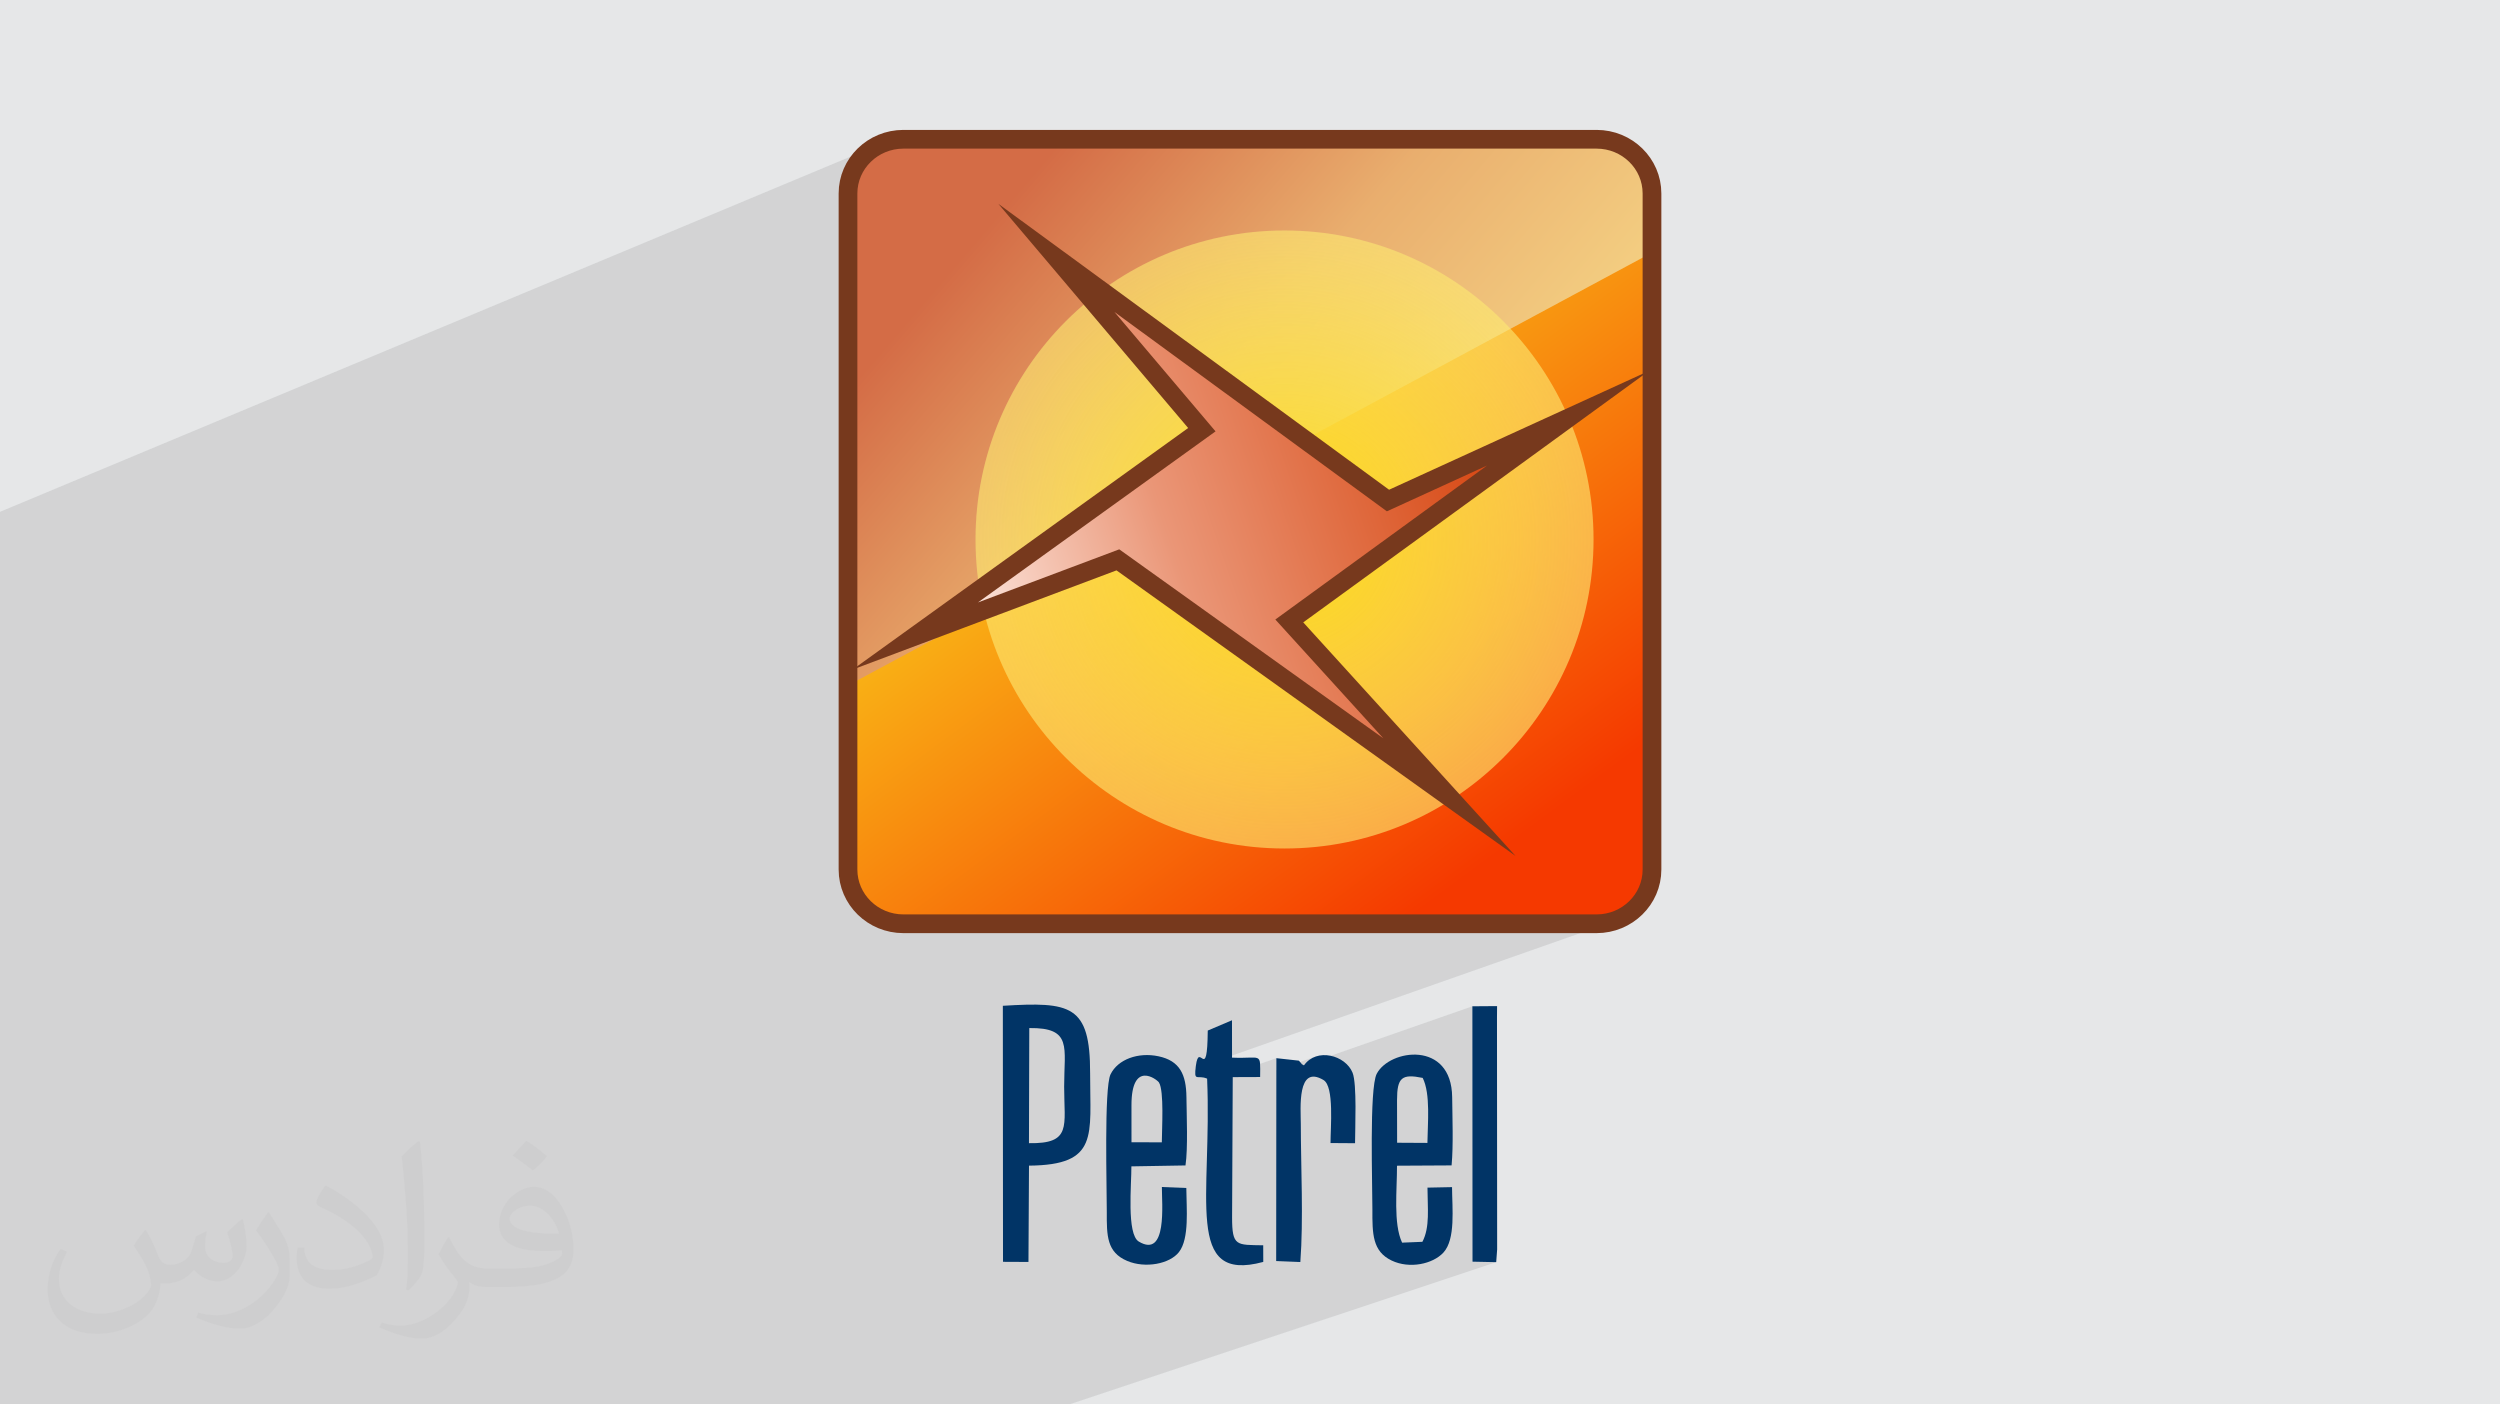 <?xml version="1.0" encoding="UTF-8"?>
<!DOCTYPE svg PUBLIC "-//W3C//DTD SVG 1.1//EN" "http://www.w3.org/Graphics/SVG/1.1/DTD/svg11.dtd">
<!-- Creator: CorelDRAW -->
<svg xmlns="http://www.w3.org/2000/svg" xml:space="preserve" width="94.192mm" height="52.917mm" version="1.1" style="shape-rendering:geometricPrecision; text-rendering:geometricPrecision; image-rendering:optimizeQuality; fill-rule:evenodd; clip-rule:evenodd"
viewBox="0 0 9404.92 5283.66"
 xmlns:xlink="http://www.w3.org/1999/xlink"
 xmlns:xodm="http://www.corel.com/coreldraw/odm/2003">
 <defs>
  <style type="text/css">
   <![CDATA[
    .str0 {stroke:#77391D;stroke-width:70.45;stroke-miterlimit:22.926}
    .fil7 {fill:none}
    .fil8 {fill:#013466}
    .fil2 {fill:#373435;fill-opacity:0.031}
    .fil1 {fill:#2B2A29;fill-opacity:0.102}
    .fil0 {fill:#E6E7E8}
    .fil6 {fill:url(#id0)}
    .fil3 {fill:url(#id1)}
    .fil4 {fill:url(#id2)}
    .fil5 {fill:url(#id3)}
   ]]>
  </style>
  <linearGradient id="id0" gradientUnits="userSpaceOnUse" x1="3529.06" y1="2379.14" x2="5812.8" y2="1588.64">
   <stop offset="0" style="stop-opacity:1; stop-color:#FFF2ED"/>
   <stop offset="0.388" style="stop-opacity:1; stop-color:#EA9677"/>
   <stop offset="1" style="stop-opacity:1; stop-color:#D43900"/>
  </linearGradient>
  <linearGradient id="id1" gradientUnits="userSpaceOnUse" x1="3565.23" y1="1026.75" x2="5838.98" y2="2971.83">
   <stop offset="0" style="stop-opacity:1; stop-color:#D46C46"/>
   <stop offset="0.349" style="stop-opacity:1; stop-color:#E9AE6E"/>
   <stop offset="1" style="stop-opacity:1; stop-color:#FFF196"/>
  </linearGradient>
  <linearGradient id="id2" gradientUnits="userSpaceOnUse" x1="3896.98" y1="1121.42" x2="5507.23" y2="3303.58">
   <stop offset="0" style="stop-opacity:1; stop-color:#FBDD1D"/>
   <stop offset="1" style="stop-opacity:1; stop-color:#F53900"/>
  </linearGradient>
  <radialGradient id="id3" gradientUnits="userSpaceOnUse" gradientTransform="matrix(2.035 -0 -0 2.035 -5000 -2100)" cx="4832.36" cy="2029.52" r="1510.31" fx="4832.36" fy="2029.52">
   <stop offset="0" style="stop-opacity:1; stop-color:#FCDB1C"/>
   <stop offset="1" style="stop-opacity:0; stop-color:#FEFEFE"/>
  </radialGradient>
 </defs>
 <g id="Layer_x0020_1">
  <polygon class="fil0" points="-0,0 9404.92,0 9404.92,5283.66 -0,5283.66 "/>
  <polygon class="fil1" points="4021.31,5283.66 3929.18,5283.66 3770.65,5283.66 3620.53,5283.66 3528.91,5283.66 3302.34,5283.66 3203.19,5283.66 3165.3,5283.66 2996.69,5283.66 2964.33,5283.66 2815.22,5283.66 2801.23,5283.66 2656.51,5283.66 2621.94,5283.66 2567.39,5283.66 2491.5,5283.66 2305.5,5283.66 2235.31,5283.66 2210.97,5283.66 2145.59,5283.66 2061.35,5283.66 1998.13,5283.66 1858.02,5283.66 1801.14,5283.66 1731.61,5283.66 1672.98,5283.66 1596.53,5283.66 1533.66,5283.66 1504.97,5283.66 1472.21,5283.66 1396.31,5283.66 1377.71,5283.66 1296.87,5283.66 1253.37,5283.66 1250.85,5283.66 1231.89,5283.66 1230.44,5283.66 1216.28,5283.66 1205.46,5283.66 1120.4,5283.66 1120.26,5283.66 1083.19,5283.66 1045.04,5283.66 912.66,5283.66 900.33,5283.66 897.59,5283.66 875.4,5283.66 868.89,5283.66 835.85,5283.66 799.93,5283.66 788.71,5283.66 659.57,5283.66 618.78,5283.66 565.37,5283.66 564.25,5283.66 548.23,5283.66 527.56,5283.66 -0,5283.66 -0,5252.85 -0,5141.07 -0,5015.69 -0,4976.77 -0,4723.51 -0,4721.91 -0,4458.18 -0,3880.04 -0,3834.22 -0,3803.08 -0,3726.22 -0,3719.51 -0,3385.93 -0,3382.81 -0,2924.34 -0,2724.57 -0,2583.01 -0,2052.86 -0,1942.29 -0,1925.45 3317.56,539.92 3336.72,533.06 3356.7,528.04 3377.41,524.95 3398.71,523.9 3398.72,523.9 6006.2,523.9 6027.51,524.95 6048.22,528.04 6068.2,533.06 6087.36,539.92 6105.6,548.52 6122.79,558.73 6138.85,570.48 6153.65,583.64 6167.11,598.12 6179.12,613.82 6189.57,630.64 6198.35,648.47 6205.37,667.2 6210.51,686.75 6213.66,707 6214.74,727.85 6214.74,950.27 6214.74,3271.24 6213.66,3292.09 6210.51,3312.34 6205.37,3331.88 6198.35,3350.61 6189.57,3368.44 6179.12,3385.25 6167.11,3400.95 6153.65,3415.44 6138.85,3428.6 6122.79,3440.34 6105.6,3450.56 6087.36,3459.15 6068.2,3466.01 6060.02,3468.89 6071.27,3465.98 4497.74,4019.11 4496.62,4029.27 4496.57,4041.81 4498.65,4048.73 4502.86,4051.71 4509.2,4052.41 4517.69,4052.56 4528.31,4053.82 4541.09,4057.88 4541.57,4071.91 4801.63,3980.78 4801.59,4026.34 4950.54,3974.27 4937.85,3979.56 4925.96,3986.85 4915.08,3996.27 4906.51,4006.55 5538.98,3785.6 5539.44,4746.43 5628.68,4748.23 "/>
  <path class="fil2" d="M548.54 4627.69c17.95,27.21 29.6,53.36 40.96,82.43 8.45,16.91 12.93,48.09 52.57,48.09 11.61,0 28.28,-3.42 43.06,-11.61 16.63,-8.73 29.32,-21.94 35.94,-42l15.85 -53.36 38.57 -19.02 2.64 2.64c-5.27,20.09 -6.59,39.36 -6.59,54.43 0,44.63 38.57,61.56 69.22,61.56 17.95,0 34.09,-8.73 34.09,-25.11 0,-21.13 -8.98,-57.06 -20.62,-89.29 17.95,-17.95 35.94,-35.94 56.53,-50.47l3.17 1.6c8.98,38.04 14,75.56 14,100.66 0,24.57 -10.83,51.79 -19.81,69.49 -18.49,34.87 -51.25,62.62 -90.87,62.62 -30.1,0 -63.65,-15.07 -86.66,-43.06l-1.32 0c-21.66,26.96 -55.22,51.25 -108.86,51.25l-16.63 0c-2.64,35.41 -10.29,60.49 -21.94,82.95 -31.95,62.34 -126.81,106.47 -216.1,106.47 -124.17,0 -186.51,-71.59 -186.51,-166.96 0,-58.91 19.27,-113.6 48.88,-152.42l24.29 10.04c-18.49,35.41 -30.91,68.68 -30.91,101.45 0,89.29 72.66,131.83 156.4,131.83 77.68,0 173.83,-49.41 191.28,-106.72 -6.59,-62.62 -30.1,-91.93 -66.04,-148.99 10.83,-19.02 24.83,-38.04 42.28,-58.38l3.17 0 0 0 0 0 -0.02 -0.09zm1432.13 -336.04c26.15,16.39 51.79,35.66 76.87,57.85 -14,19.81 -31.45,37.79 -53.11,53.64 -25.11,-20.34 -50.19,-37.79 -75.84,-56.27 17.42,-19.55 34.62,-38.29 52.04,-55.22l0 0 0 0 0 0 0 0 0 0 0.03 0zm13.47 244.11c-42.28,0 -76.87,27.75 -76.87,48.34 0,44.13 84.53,57.85 185.72,57.31 -12.68,-51.79 -57.06,-105.68 -108.86,-105.68l0.01 0.03zm-94.86 236.19c54.96,0 103.04,-1.6 139.74,-10.83 40.96,-10.29 75.56,-30.91 75.56,-45.17 0,-3.7 0,-8.19 -1.32,-11.89 -22.98,2.11 -49.41,2.11 -72.38,2.11 -74.49,0 -131.55,-16.91 -154.02,-58.66 -5.55,-11.61 -9.51,-24.57 -9.51,-39.36 0,-40.43 17.42,-79.79 48.09,-107 25.61,-22.45 53.89,-36.44 82.67,-36.44 52.04,0 93.51,41.75 122.57,107.54 15.85,35.94 26.68,77.4 26.68,129.72 0,34.87 -9.51,64.19 -31.17,85.85 -40.43,39.11 -114.92,53.89 -229.04,53.89l-51.79 0 0 0 -13.47 0c-28.28,0 -48.62,-5.02 -64.72,-17.42l-2.64 0c0.79,6.59 1.32,12.93 1.32,19.02 0,25.61 -8.45,58.38 -25.61,84.53 -50.72,75.3 -105.68,108.04 -153.24,108.04 -48.09,0 -107,-18.49 -160.11,-42.54l9.51 -18.49c17.17,7.13 40.96,11.89 73.7,11.89 85.85,0 198.66,-82.43 212.66,-163 -3.17,-6.59 -8.98,-15.32 -17.17,-24.57 -25.11,-29.85 -40.96,-54.68 -55.75,-80.83 12.68,-25.11 24.29,-45.17 35.13,-63.4l4.49 -0.53c36.72,74.77 69.99,117.55 144.23,117.55l11.61 0 0 0 53.89 0 0 0 0 0 0 0 0 0 0 0 0.09 0.01zm-371.98 79c6.34,-34.34 6.87,-72.91 6.87,-108.86l0 -53.36c0,-99.6 -12.68,-244.36 -22.98,-338.68 17.95,-19.27 43.06,-42 62.87,-57.31l5.81 1.6c13.47,118.62 16.63,256 16.63,383.06 0,33.3 -1.32,65.79 -4.49,89.55 -1.85,30.1 -19.27,52.83 -56.53,87.7l-8.19 -3.7zm-382.8 -157.19c1.85,46.77 24.83,83.49 105.15,83.49 49.93,0 92.19,-12.93 138.96,-35.13 8.45,-3.7 12.93,-8.73 12.93,-12.93 0,-29.32 -22.45,-68.15 -60.23,-103.55 -36.72,-33.3 -85.34,-62.62 -130.76,-82.18 -15.6,-6.59 -20.62,-13.47 -20.62,-20.09 0,-13.47 17.95,-41.75 32.77,-62.09l5.02 -0.53c52.04,27.21 110.17,67.64 153.24,112.53 39.11,41.47 63.4,83.49 63.4,129.19 0,33.81 -10.29,65.51 -26.96,95.11 -57.06,28.79 -117.83,50.72 -178.06,50.72 -73.17,0 -123.1,-34.34 -123.1,-114.92 0,-8.73 0,-22.19 3.17,-39.64l25.11 0 0 0 0 0 0 0 0 0 0 0 -0.02 0zm-132.37 -132.9l45.45 73.45c16.63,27.21 32.23,56.81 32.23,103.55l0 59.7c0,48.34 -30.91,100.13 -80.83,151.38 -39.11,34.62 -73.7,49.41 -105.68,49.41 -47.55,0 -101.98,-14.79 -164.85,-41.75l7.13 -18.49c19.81,5.27 42.79,9.77 71.06,9.77 90.36,-0.53 182.8,-66.57 225.08,-147.15 5.02,-9.26 6.87,-17.95 6.87,-24.04 0,-9.26 -5.02,-19.55 -8.98,-28.79 -22.98,-43.31 -48.62,-82.95 -76.87,-119.68 14.79,-23.25 29.6,-45.7 45.7,-67.9l3.7 0.53 0 0 0 0 0 0 0 0 0 0 -0.02 0.01z"/>
  <g id="_3157392497984">
   <g>
    <path class="fil3" d="M3398.71 523.9l2607.48 0c115.16,0 208.54,91.32 208.54,203.95l0 2543.39c0,112.61 -93.39,203.94 -208.54,203.94l-2607.48 0.01c-115.15,-0.01 -208.52,-91.34 -208.52,-203.96l-0.01 -2543.38c0.01,-112.63 93.39,-203.95 208.54,-203.95z"/>
    <path class="fil4" d="M6214.74 950.27l0 2320.97c0,112.17 -91.78,203.95 -203.95,203.95l-2616.67 0c-112.18,0 -203.95,-91.78 -203.95,-203.95l0 -692.7 3024.57 -1628.26z"/>
    <circle class="fil5" cx="4832.37" cy="2029.52" r="1162.52"/>
    <polygon class="fil6 str0" points="3974.19,970.26 5221.56,1882.96 5899,1573.18 4850.29,2335.97 5452.8,2998.85 4205.42,2106.14 3443.33,2392.61 4521.34,1616.47 "/>
    <path class="fil7 str0" d="M3398.71 523.9l2607.48 0c115.16,0 208.54,91.32 208.54,203.95l0 2543.39c0,112.61 -93.39,203.94 -208.54,203.94l-2607.48 0.01c-115.15,-0.01 -208.52,-91.34 -208.52,-203.96l-0.01 -2543.38c0.01,-112.63 93.39,-203.95 208.54,-203.95z"/>
   </g>
   <g>
    <path class="fil8" d="M3872.13 3867.53c162.88,-2.03 131.16,72.25 131.17,220.45 0.03,148.59 29.49,215.33 -132.37,212.59l1.2 -433.03zm-98.84 879.4l95.75 0.46 2.02 -362.29c264.09,-2.32 229.43,-112.93 229.95,-347.29 0.57,-258.41 -73.83,-269.36 -328.33,-254.07l0.62 963.19z"/>
    <path class="fil8" d="M4256.55 4158.19c-0.12,-172.01 96.38,-96.96 103.36,-86.04 19.93,31.21 11.05,176.27 10.83,225.28l-114.14 -0.32 -0.06 -138.92zm206.37 310.99l-91.97 -3.7c-0.3,61.43 21.12,270 -86.83,205.25 -46.43,-27.86 -27.17,-217.77 -27.86,-282.88l203.55 -3.51c9.6,-64.2 4.3,-187.45 3.55,-256.77 -0.91,-84.8 -24.44,-136.93 -105.5,-153.96 -75.73,-15.92 -152.26,11.22 -179.99,68.02 -24.82,50.88 -13.8,433.1 -14.13,517.9 -0.35,89.1 -0.29,151.41 76.88,184.09 67.91,28.76 159.71,11.33 194.54,-33.25 40.01,-51.21 28.18,-163.74 27.75,-241.17z"/>
    <path class="fil8" d="M5255.62 4138.14c0.02,-84.62 18.23,-99.21 96.51,-83.11 30.07,59.79 18.61,172.56 17.75,244.56l-113.96 -0.63 -0.31 -160.82zm206.9 327.77l-92.39 1.89c0.24,78.12 9.85,148.26 -19.07,203.83l-76.4 3.14c-33.68,-71.87 -18.78,-198.52 -19.18,-289.45l205.4 -1.15c6.97,-75.72 2.91,-180.38 2.14,-256.63 -2.19,-214.49 -235.73,-180.84 -283.86,-87.89 -28.37,54.8 -15.86,422.75 -16.22,509.8 -0.39,92.95 0.21,157.99 72.46,192.65 67.54,32.38 155.07,13.02 194.65,-29.96 46.48,-50.47 32.9,-166.41 32.48,-246.22z"/>
    <path class="fil8" d="M4800.96 4744.02l90.86 3.7c12.07,-158.55 1.93,-358.09 1.78,-519.3 -0.06,-57.76 -15.42,-225.88 85.66,-165.19 40.54,24.33 26.01,179.2 26.12,236.85l92.27 0.65c0.13,-56.57 7.51,-223.05 -9.23,-264.96 -26.38,-66.02 -135.03,-95.86 -183.02,-27.89 -19.9,-12.16 0.48,2.88 -14.38,-12.55 -1.14,-1.19 -3.67,-3.99 -4.82,-5.22l-84.57 -9.33 -0.67 763.23z"/>
    <path class="fil8" d="M4543.55 3876.92c-1.94,202.69 -31.89,36.81 -44.75,132.49 -8.63,64.2 5.36,32.42 42.29,48.47 19.36,445.8 -88.2,770.57 211.27,689.42l-0.18 -62.55c-100.97,-1.83 -117.1,4.69 -117.1,-105.22l2.46 -527.45 103.05 -0.38c0.75,-96.86 7.22,-67.76 -105.72,-72.96l-0.15 -140.56 -91.16 38.74z"/>
    <polygon class="fil8" points="5539.44,4746.43 5628.68,4748.23 5632.24,4699.94 5631.62,3827.14 5631.98,3784.91 5538.98,3785.6 "/>
   </g>
  </g>
 </g>
</svg>
